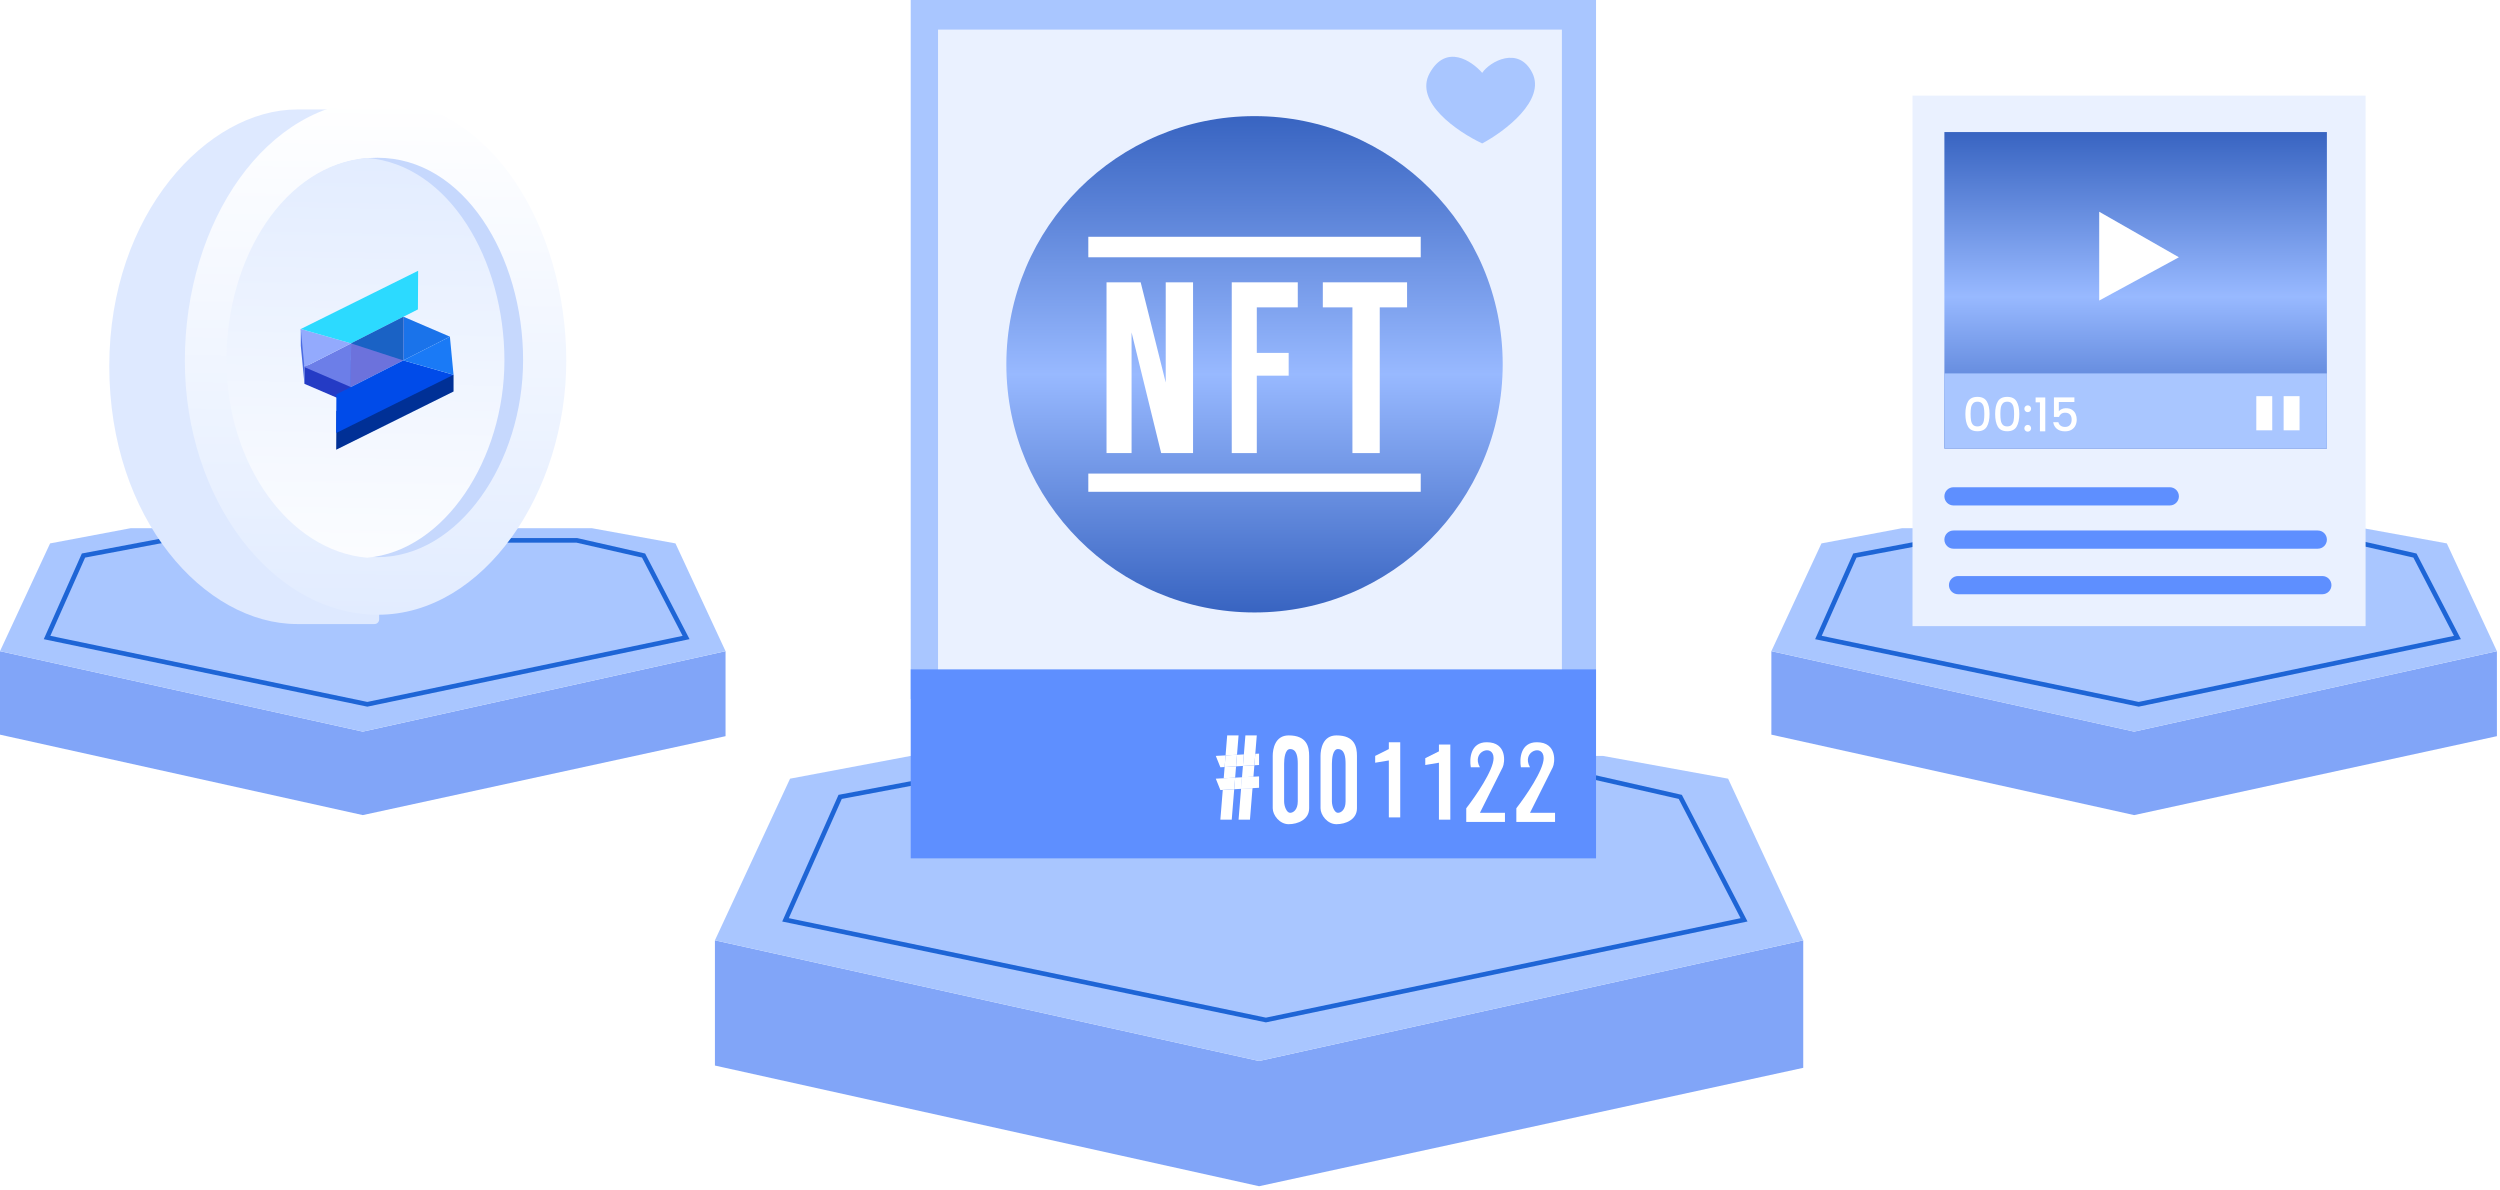 <svg width="538" height="256" viewBox="0 0 538 256" fill="none" xmlns="http://www.w3.org/2000/svg">
<path d="M270.954 228.326L153.852 202.358V229.306L270.954 255.275L388.057 229.796V202.358L270.954 228.326Z" fill="#81A5F8"/>
<path d="M170.021 167.57L195.989 162.67H344.94L371.888 167.57L388.057 202.358L270.954 228.326L153.852 202.358L170.021 167.57Z" fill="#A9C6FF"/>
<path d="M169.041 197.948L272.425 219.507L375.318 197.948L361.599 171.49L340.04 166.59H206.769L180.8 171.49L169.041 197.948Z" fill="#A9C6FF" stroke="#1E65D6" stroke-miterlimit="10"/>
<path d="M343.467 150.421H195.986V0H343.467V150.421Z" fill="#A9C6FF"/>
<path d="M336.119 6.37H201.867V145.521H336.119V6.37Z" fill="#EAF1FF"/>
<path d="M329.748 15.679C326.808 9.799 320.602 13.229 318.969 15.679C316.683 13.066 311.228 9.408 307.7 15.679C304.172 21.951 313.743 28.418 318.969 30.868C323.869 28.255 332.688 21.559 329.748 15.679Z" fill="#A9C6FF"/>
<path d="M195.986 184.719V144.051H343.467V184.719H195.986Z" fill="#5E8FFF"/>
<path d="M316.517 165.119H318.477C316.518 161.689 321.417 159.932 321.417 163.159C321.417 165.741 317.497 171.421 315.537 173.939V176.878H323.867V174.919H318.477L323.377 165.119C323.867 164.139 324.357 159.729 319.947 159.729C316.419 159.729 316.191 163.323 316.517 165.119Z" fill="white"/>
<path d="M327.297 165.119H329.256C327.297 161.689 332.196 159.932 332.196 163.159C332.196 165.741 328.276 171.421 326.316 173.939V176.878H334.646V174.919H329.256L334.156 165.119C334.646 164.139 335.136 159.729 330.726 159.729C327.199 159.729 326.97 163.323 327.297 165.119Z" fill="white"/>
<path d="M295.939 164.139V162.669L298.879 161.199V159.729H301.329V175.898H298.879V163.649L295.939 164.139Z" fill="white"/>
<path d="M306.719 164.629V163.159L309.659 161.689V160.219H312.108V176.388H309.659V164.139L306.719 164.629Z" fill="white"/>
<path d="M264.09 158.259L263.742 162.558L266.202 162.429L266.54 158.259H264.09Z" fill="white"/>
<path d="M263.539 165.065L266 164.92L266.202 162.429L263.742 162.558L263.539 165.065Z" fill="white"/>
<path d="M261.641 162.669L262.621 165.119L263.539 165.065L263.742 162.558L261.641 162.669Z" fill="white"/>
<path d="M262.621 176.388H265.07L265.601 169.843L263.139 169.988L262.621 176.388Z" fill="white"/>
<path fill-rule="evenodd" clip-rule="evenodd" d="M270.95 167.079V169.529L269.54 169.612L267.078 169.756L267.279 167.272L269.74 167.142L270.95 167.079ZM265.803 167.35L263.343 167.479L261.641 167.569L262.621 170.019L263.139 169.988L265.601 169.843L265.803 167.35Z" fill="white"/>
<path d="M265.601 169.843L267.078 169.756L267.279 167.272L265.803 167.35L265.601 169.843Z" fill="white"/>
<path fill-rule="evenodd" clip-rule="evenodd" d="M269.74 167.142L269.54 169.612L267.078 169.756L267.279 167.272L269.74 167.142ZM269.939 164.688L270.139 162.222L270.46 158.259H268.01L267.678 162.351L267.477 164.833L269.939 164.688Z" fill="white"/>
<path d="M267.279 167.272L269.74 167.142L269.939 164.688L267.477 164.833L267.279 167.272Z" fill="white"/>
<path d="M267.678 162.351L266.202 162.429L266 164.92L267.477 164.833L267.678 162.351Z" fill="white"/>
<path d="M266 164.92L263.539 165.065L263.343 167.479L265.803 167.35L266 164.92Z" fill="white"/>
<path d="M266.54 176.388H268.99L269.54 169.612L267.078 169.756L266.54 176.388Z" fill="white"/>
<path d="M270.95 164.629V162.179L270.139 162.222L269.939 164.688L270.95 164.629Z" fill="white"/>
<path fill-rule="evenodd" clip-rule="evenodd" d="M277.32 158.259C281.24 158.259 281.73 160.709 281.73 162.669V173.938C281.73 176.388 279.28 177.368 277.32 177.368C275.361 177.368 273.891 175.408 273.891 173.938V162.669C273.891 161.199 274.381 158.259 277.32 158.259ZM277.626 161.199C279.096 161.199 279.28 162.958 279.28 164.365V172.455C279.28 174.214 278.361 174.918 277.626 174.918C276.891 174.918 276.34 173.511 276.34 172.455V164.365C276.34 163.309 276.524 161.199 277.626 161.199Z" fill="white"/>
<path fill-rule="evenodd" clip-rule="evenodd" d="M287.608 158.259C291.527 158.259 292.017 160.709 292.017 162.669V173.938C292.017 176.388 289.567 177.368 287.608 177.368C285.648 177.368 284.178 175.408 284.178 173.938V162.669C284.178 161.199 284.668 158.259 287.608 158.259ZM287.913 161.199C289.383 161.199 289.567 162.958 289.567 164.365V172.455C289.567 174.214 288.648 174.918 287.913 174.918C287.178 174.918 286.627 173.511 286.627 172.455V164.365C286.627 163.309 286.811 161.199 287.913 161.199Z" fill="white"/>
<circle cx="269.973" cy="78.395" r="53.407" fill="url(#paint0_linear_262_1657)"/>
<path d="M234.205 55.367V50.957H305.741V55.367H234.205Z" fill="white"/>
<path d="M245.474 60.756H238.125V97.504H243.515V71.536L249.884 97.504H256.744V60.756H250.864V82.315L245.474 60.756Z" fill="white"/>
<path d="M279.282 60.756H265.073V97.504H270.463V80.845H277.322V75.945H270.463V66.146H279.282V60.756Z" fill="white"/>
<path d="M302.801 60.756H284.672V66.146H291.042V97.504H296.921V66.146H302.801V60.756Z" fill="white"/>
<path d="M305.741 101.914H234.205V105.834H305.741V101.914Z" fill="white"/>
<path d="M459.266 157.444L381.197 140.132V158.097L459.266 175.41L537.334 158.424V140.132L459.266 157.444Z" fill="#81A5F8"/>
<path d="M391.977 116.94L409.289 113.673H508.589L526.555 116.94L537.334 140.132L459.266 157.444L381.197 140.132L391.977 116.94Z" fill="#A9C6FF"/>
<path d="M391.324 137.192L460.247 151.564L528.842 137.192L519.696 119.553L505.324 116.287H416.476L399.164 119.553L391.324 137.192Z" fill="#A9C6FF" stroke="#1E65D6" stroke-miterlimit="10"/>
<path d="M78.069 157.444L0 140.132V158.097L78.069 175.41L156.137 158.424V140.132L78.069 157.444Z" fill="#81A5F8"/>
<path d="M10.779 116.94L28.092 113.673H127.392L145.358 116.94L156.137 140.132L78.069 157.444L0 140.132L10.779 116.94Z" fill="#A9C6FF"/>
<path d="M10.127 137.192L79.049 151.564L147.645 137.192L138.499 119.553L124.127 116.286H35.279L17.966 119.553L10.127 137.192Z" fill="#A9C6FF" stroke="#1E65D6" stroke-miterlimit="10"/>
<path d="M509.076 20.579H411.572V134.742H509.076V20.579Z" fill="#EAF1FF"/>
<path d="M466.939 104.854H420.392C419.309 104.854 418.432 105.731 418.432 106.814C418.432 107.896 419.309 108.774 420.392 108.774H466.939C468.021 108.774 468.899 107.896 468.899 106.814C468.899 105.731 468.021 104.854 466.939 104.854Z" fill="#5E8FFF"/>
<path d="M498.787 114.163H420.392C419.309 114.163 418.432 115.041 418.432 116.123C418.432 117.205 419.309 118.083 420.392 118.083H498.787C499.869 118.083 500.747 117.205 500.747 116.123C500.747 115.041 499.869 114.163 498.787 114.163Z" fill="#5E8FFF"/>
<path d="M499.767 123.963H421.372C420.29 123.963 419.412 124.84 419.412 125.923C419.412 127.005 420.29 127.883 421.372 127.883H499.767C500.85 127.883 501.727 127.005 501.727 125.923C501.727 124.84 500.85 123.963 499.767 123.963Z" fill="#5E8FFF"/>
<path d="M500.747 28.419H418.432V96.524H500.747V28.419Z" fill="url(#paint1_linear_262_1657)"/>
<path d="M500.747 80.356H418.432V96.525H500.747V80.356Z" fill="#A9C6FF"/>
<path d="M451.75 64.676V45.567L468.899 55.367L451.75 64.676Z" fill="white"/>
<path d="M494.866 85.255H491.436V92.604H494.866V85.255Z" fill="white"/>
<path d="M485.557 85.255H488.986V92.604H485.557V85.255Z" fill="white"/>
<path d="M422.95 89.085C422.95 87.932 423.143 87.032 423.53 86.385C423.923 85.732 424.596 85.405 425.55 85.405C426.503 85.405 427.173 85.732 427.56 86.385C427.953 87.032 428.15 87.932 428.15 89.085C428.15 90.252 427.953 91.165 427.56 91.825C427.173 92.478 426.503 92.805 425.55 92.805C424.596 92.805 423.923 92.478 423.53 91.825C423.143 91.165 422.95 90.252 422.95 89.085ZM427.03 89.085C427.03 88.545 426.993 88.088 426.92 87.715C426.853 87.342 426.713 87.038 426.5 86.805C426.286 86.565 425.97 86.445 425.55 86.445C425.13 86.445 424.813 86.565 424.6 86.805C424.386 87.038 424.243 87.342 424.17 87.715C424.103 88.088 424.07 88.545 424.07 89.085C424.07 89.645 424.103 90.115 424.17 90.495C424.236 90.875 424.376 91.182 424.59 91.415C424.81 91.648 425.13 91.765 425.55 91.765C425.97 91.765 426.286 91.648 426.5 91.415C426.72 91.182 426.863 90.875 426.93 90.495C426.996 90.115 427.03 89.645 427.03 89.085ZM429.356 89.085C429.356 87.932 429.549 87.032 429.936 86.385C430.329 85.732 431.003 85.405 431.956 85.405C432.909 85.405 433.579 85.732 433.966 86.385C434.359 87.032 434.556 87.932 434.556 89.085C434.556 90.252 434.359 91.165 433.966 91.825C433.579 92.478 432.909 92.805 431.956 92.805C431.003 92.805 430.329 92.478 429.936 91.825C429.549 91.165 429.356 90.252 429.356 89.085ZM433.436 89.085C433.436 88.545 433.399 88.088 433.326 87.715C433.259 87.342 433.119 87.038 432.906 86.805C432.693 86.565 432.376 86.445 431.956 86.445C431.536 86.445 431.219 86.565 431.006 86.805C430.793 87.038 430.649 87.342 430.576 87.715C430.509 88.088 430.476 88.545 430.476 89.085C430.476 89.645 430.509 90.115 430.576 90.495C430.643 90.875 430.783 91.182 430.996 91.415C431.216 91.648 431.536 91.765 431.956 91.765C432.376 91.765 432.693 91.648 432.906 91.415C433.126 91.182 433.269 90.875 433.336 90.495C433.403 90.115 433.436 89.645 433.436 89.085ZM436.372 92.895C436.165 92.895 435.992 92.825 435.852 92.685C435.712 92.545 435.642 92.372 435.642 92.165C435.642 91.959 435.712 91.785 435.852 91.645C435.992 91.505 436.165 91.435 436.372 91.435C436.572 91.435 436.742 91.505 436.882 91.645C437.022 91.785 437.092 91.959 437.092 92.165C437.092 92.372 437.022 92.545 436.882 92.685C436.742 92.825 436.572 92.895 436.372 92.895ZM436.372 88.695C436.165 88.695 435.992 88.625 435.852 88.485C435.712 88.345 435.642 88.172 435.642 87.965C435.642 87.758 435.712 87.585 435.852 87.445C435.992 87.305 436.165 87.235 436.372 87.235C436.572 87.235 436.742 87.305 436.882 87.445C437.022 87.585 437.092 87.758 437.092 87.965C437.092 88.172 437.022 88.345 436.882 88.485C436.742 88.625 436.572 88.695 436.372 88.695ZM438.063 86.575V85.535H440.143V92.825H438.993V86.575H438.063ZM446.409 86.515H443.059V88.505C443.199 88.319 443.406 88.162 443.679 88.035C443.959 87.909 444.256 87.845 444.569 87.845C445.129 87.845 445.583 87.965 445.929 88.205C446.283 88.445 446.533 88.749 446.679 89.115C446.833 89.482 446.909 89.868 446.909 90.275C446.909 90.769 446.813 91.209 446.619 91.595C446.433 91.975 446.149 92.275 445.769 92.495C445.396 92.715 444.936 92.825 444.389 92.825C443.663 92.825 443.079 92.645 442.639 92.285C442.199 91.925 441.936 91.448 441.849 90.855H442.959C443.033 91.168 443.196 91.418 443.449 91.605C443.703 91.785 444.019 91.875 444.399 91.875C444.873 91.875 445.226 91.732 445.459 91.445C445.699 91.159 445.819 90.778 445.819 90.305C445.819 89.825 445.699 89.459 445.459 89.205C445.219 88.945 444.866 88.815 444.399 88.815C444.073 88.815 443.796 88.898 443.569 89.065C443.349 89.225 443.189 89.445 443.089 89.725H442.009V85.515H446.409V86.515Z" fill="white"/>
<g filter="url(#filter0_d_262_1657)">
<path d="M63.933 21.56L80.596 21.56C81.148 21.56 81.594 22.007 81.594 22.56L81.594 131.293C81.594 131.845 81.149 132.293 80.597 132.293L63.933 132.293C44.065 132.293 23.517 109.726 23.517 76.795C23.517 43.864 44.744 21.56 63.933 21.56Z" fill="#DEE9FF"/>
</g>
<path d="M81.325 21.56C105.378 21.56 121.861 48.75 121.861 77.649C121.861 106.022 104.032 132.293 81.325 132.293C58.618 132.293 39.779 107.466 39.779 77.649C39.779 47.831 57.272 21.56 81.325 21.56Z" fill="url(#paint2_linear_262_1657)"/>
<path d="M81.212 33.949C99.819 33.949 112.57 55.055 112.57 77.487C112.57 99.511 98.778 119.903 81.212 119.903C63.646 119.903 49.073 100.632 49.073 77.487C49.073 54.342 62.605 33.949 81.212 33.949Z" fill="#C6D8FD"/>
<path fill-rule="evenodd" clip-rule="evenodd" d="M79.005 120.022C62.269 118.593 48.733 99.876 48.733 77.572C48.733 55.215 61.362 35.419 79.016 33.992C96.636 35.444 108.551 55.89 108.551 77.572C108.551 98.819 95.712 118.552 79.005 120.022Z" fill="url(#paint3_linear_262_1657)"/>
<path d="M97.605 84.25L72.349 96.78L72.395 88.466L75.5 86.889L86.784 81.152L87.025 81.221L97.605 80.659L97.605 84.25Z" fill="#003096"/>
<path d="M75.549 77.494L75.497 86.889L65.508 82.598L65.508 78.748L75.549 77.494Z" fill="#243BC5"/>
<path d="M66.894 74.926L64.728 70.757L64.728 74.393L65.513 82.598L65.513 78.748L66.894 74.926Z" fill="#4B6CE2"/>
<path d="M96.818 72.45L86.78 77.557L86.832 68.162L96.818 72.45Z" fill="#1A73EA"/>
<path d="M86.829 68.163L86.777 77.557L75.494 83.294L75.546 73.9L86.829 68.163Z" fill="#6C72DC"/>
<path d="M97.6 80.655L72.344 93.185L72.39 84.871L75.496 83.294L86.779 77.557L87.02 77.627L97.6 80.655Z" fill="#004BE9"/>
<path d="M96.818 72.449L86.78 77.556L87.021 77.626L97.602 80.654L96.818 72.449Z" fill="#1A7AF6"/>
<path d="M75.547 73.899L75.495 83.294L65.506 79.003L75.547 73.899Z" fill="#6C7EE8"/>
<path d="M75.306 73.827L64.727 70.798L65.51 79.003L75.55 73.899L75.306 73.827Z" fill="#93AAFD"/>
<path d="M89.982 58.269L89.936 66.583L86.831 68.162L75.547 73.9L75.306 73.83L64.726 70.802L89.982 58.269Z" fill="#2CDAFF"/>
<path d="M75.546 73.9L86.777 77.557L86.829 68.163L75.546 73.9Z" fill="#1A62C5"/>
<defs>
<filter id="filter0_d_262_1657" x="13.518" y="13.56" width="78.076" height="130.733" filterUnits="userSpaceOnUse" color-interpolation-filters="sRGB">
<feFlood flood-opacity="0" result="BackgroundImageFix"/>
<feColorMatrix in="SourceAlpha" type="matrix" values="0 0 0 0 0 0 0 0 0 0 0 0 0 0 0 0 0 0 127 0" result="hardAlpha"/>
<feOffset dy="2"/>
<feGaussianBlur stdDeviation="5"/>
<feComposite in2="hardAlpha" operator="out"/>
<feColorMatrix type="matrix" values="0 0 0 0 0.596 0 0 0 0 0.665 0 0 0 0 0.917 0 0 0 1 0"/>
<feBlend mode="normal" in2="BackgroundImageFix" result="effect1_dropShadow_262_1657"/>
<feBlend mode="normal" in="SourceGraphic" in2="effect1_dropShadow_262_1657" result="shape"/>
</filter>
<linearGradient id="paint0_linear_262_1657" x1="269.973" y1="24.989" x2="269.973" y2="131.802" gradientUnits="userSpaceOnUse">
<stop stop-color="#3864C1"/>
<stop offset="0.52" stop-color="#98B9FF"/>
<stop offset="1" stop-color="#3864C1"/>
</linearGradient>
<linearGradient id="paint1_linear_262_1657" x1="459.589" y1="28.419" x2="459.589" y2="96.524" gradientUnits="userSpaceOnUse">
<stop stop-color="#3864C1"/>
<stop offset="0.52" stop-color="#98B9FF"/>
<stop offset="1" stop-color="#3864C1"/>
</linearGradient>
<linearGradient id="paint2_linear_262_1657" x1="81.12" y1="21.56" x2="79.583" y2="132.359" gradientUnits="userSpaceOnUse">
<stop stop-color="white"/>
<stop offset="1" stop-color="#E2ECFF"/>
</linearGradient>
<linearGradient id="paint3_linear_262_1657" x1="76.614" y1="133.513" x2="78.618" y2="31.461" gradientUnits="userSpaceOnUse">
<stop stop-color="white"/>
<stop offset="1" stop-color="#E2ECFF"/>
</linearGradient>
</defs>
</svg>
